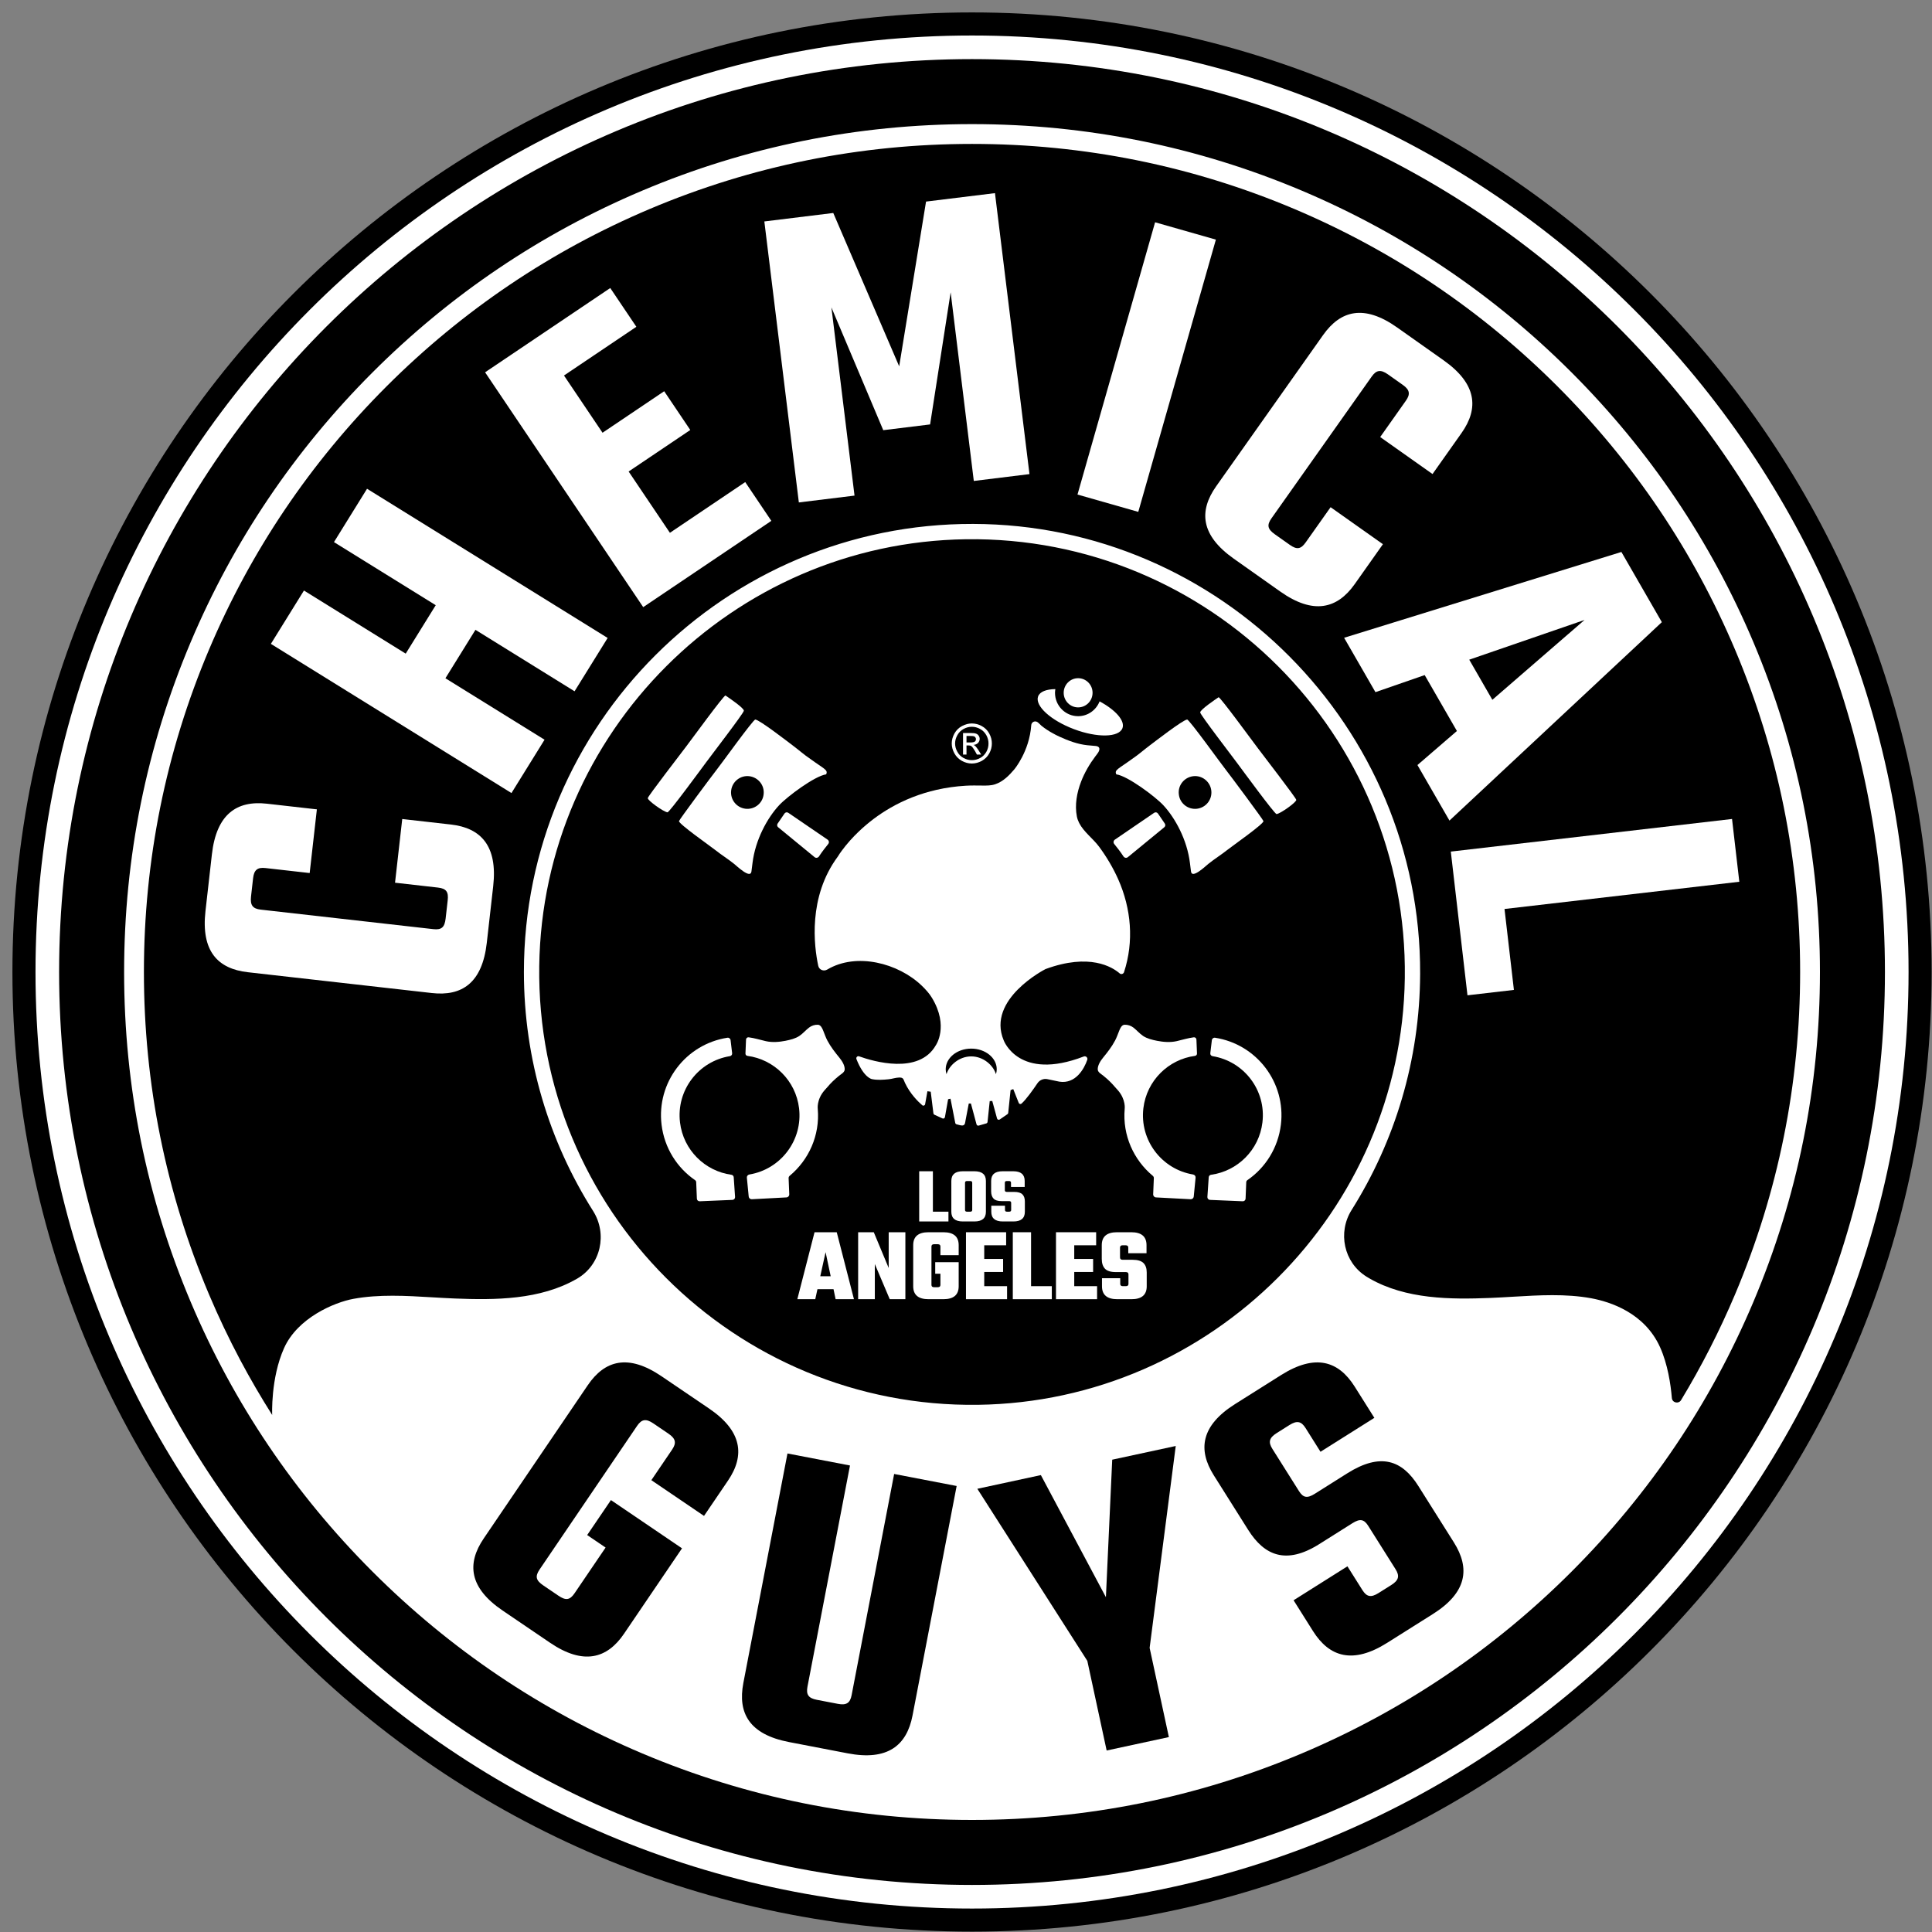 <svg fill="none" viewBox="0 0 151 151" height="151" width="151" xmlns="http://www.w3.org/2000/svg">
  <rect x="0" y="0" width="151" height="151" fill="#808080" stroke="none"/>
  <path fill="black" d="M0.971 75.971C0.971 117.392 34.55 150.971 75.971 150.971C117.393 150.971 150.971 117.392 150.971 75.971C150.971 34.55 117.393 0.971 75.971 0.971C34.55 0.971 0.971 34.55 0.971 75.971Z" clip-rule="evenodd" fill-rule="evenodd"></path>
  <path fill="white" d="M2.775 75.971C2.775 116.396 35.546 149.167 75.971 149.167C116.396 149.167 149.168 116.396 149.168 75.971C149.168 35.546 116.396 2.775 75.971 2.775C35.546 2.775 2.775 35.546 2.775 75.971Z" clip-rule="evenodd" fill-rule="evenodd"></path>
  <path fill="black" d="M4.62 75.971C4.62 115.377 36.565 147.322 75.971 147.322C115.377 147.322 147.322 115.377 147.322 75.971C147.322 36.565 115.377 4.62 75.971 4.62C36.565 4.62 4.62 36.565 4.62 75.971Z" clip-rule="evenodd" fill-rule="evenodd"></path>
  <path fill="white" d="M129.746 105.294C128.538 102.611 125.857 101.744 124.36 101.468C122.378 101.104 120.289 101.228 118.268 101.348C117.683 101.383 117.077 101.419 116.482 101.443C113.4 101.566 109.874 101.559 107.025 99.913C106.946 99.868 106.867 99.82 106.789 99.771C105.028 98.668 104.533 96.325 105.64 94.567C109.009 89.21 110.968 82.883 110.994 76.107C111.068 56.818 95.349 40.995 76.059 40.948C56.707 40.9 40.947 56.63 40.947 75.971C40.947 82.831 42.931 89.235 46.353 94.644C47.492 96.444 46.959 98.852 45.12 99.928C45.108 99.934 45.097 99.941 45.086 99.947C42.216 101.605 38.664 101.612 35.559 101.488C34.96 101.464 34.35 101.428 33.761 101.393C31.726 101.272 29.621 101.147 27.624 101.514C26.117 101.791 23.256 103.006 22.2 105.367C21.143 107.729 21.273 110.59 21.273 110.59C20.383 109.185 19.546 107.746 18.766 106.277C17.881 104.61 17.07 102.903 16.334 101.164C12.959 93.185 11.248 84.709 11.248 75.971C11.248 67.233 12.959 58.757 16.334 50.778C19.594 43.071 24.261 36.15 30.205 30.205C36.15 24.261 43.071 19.594 50.778 16.334C58.757 12.96 67.233 11.248 75.971 11.248C84.709 11.248 93.185 12.96 101.164 16.334C108.871 19.594 115.793 24.261 121.737 30.205C127.681 36.15 132.348 43.071 135.608 50.778C138.983 58.757 140.694 67.233 140.694 75.971C140.694 84.709 138.983 93.185 135.608 101.164C134.395 104.032 132.984 106.791 131.387 109.431C131.193 109.752 130.7 109.638 130.668 109.265C130.579 108.199 130.347 106.629 129.746 105.294ZM76.443 109.796C57.417 110.057 41.885 94.525 42.146 75.499C42.396 57.253 57.254 42.396 75.5 42.146C94.525 41.886 110.057 57.417 109.796 76.443C109.546 94.689 94.689 109.546 76.443 109.796ZM137.034 50.175C133.696 42.284 128.917 35.197 122.832 29.111C116.745 23.025 109.658 18.247 101.767 14.909C93.596 11.453 84.917 9.7 75.971 9.7C67.025 9.7 58.346 11.453 50.175 14.909C42.284 18.247 35.197 23.025 29.111 29.111C23.025 35.197 18.246 42.284 14.909 50.175C11.453 58.346 9.7 67.025 9.7 75.971C9.7 84.917 11.453 93.596 14.909 101.767C18.246 109.659 23.025 116.746 29.111 122.832C35.197 128.918 42.284 133.696 50.175 137.034C58.346 140.49 67.025 142.242 75.971 142.242C84.917 142.242 93.596 140.49 101.767 137.034C109.658 133.696 116.745 128.918 122.832 122.832C128.917 116.746 133.696 109.659 137.034 101.767C140.489 93.596 142.242 84.917 142.242 75.971C142.242 67.025 140.489 58.346 137.034 50.175Z" clip-rule="evenodd" fill-rule="evenodd"></path>
  <path fill="black" d="M50.908 115.686L52.53 113.297C52.881 112.779 52.817 112.44 52.241 112.049L51.061 111.248C50.485 110.857 50.147 110.922 49.795 111.44L42.174 122.666C41.803 123.213 41.887 123.522 42.463 123.913L43.643 124.714C44.218 125.105 44.537 125.069 44.908 124.522L47.332 120.953L45.892 119.976L47.749 117.242L53.304 121.013L48.77 127.691C47.442 129.648 45.585 130.154 42.994 128.395L39.281 125.874C36.662 124.096 36.475 122.203 37.804 120.246L45.933 108.272C47.262 106.314 49.09 105.789 51.709 107.568L55.423 110.089C58.013 111.847 58.229 113.76 56.9 115.717L55.024 118.48L50.908 115.686Z" clip-rule="evenodd" fill-rule="evenodd"></path>
  <path fill="black" d="M74.769 116.141L71.321 134.078C70.868 136.435 69.362 137.634 66.253 137.036L61.675 136.156C58.566 135.559 57.646 133.894 58.099 131.536L61.547 113.6L66.433 114.539L63.11 131.826C62.992 132.441 63.185 132.726 63.834 132.851L65.474 133.166C66.157 133.298 66.442 133.105 66.56 132.49L69.884 115.202L74.769 116.141Z" clip-rule="evenodd" fill-rule="evenodd"></path>
  <path fill="black" d="M89.852 128.794L91.356 135.766L86.493 136.815L84.982 129.809L76.386 116.36L81.351 115.289L86.435 124.833L86.928 114.085L91.893 113.014L89.852 128.794Z" clip-rule="evenodd" fill-rule="evenodd"></path>
  <path fill="black" d="M106.938 119.258C106.604 118.728 106.287 118.681 105.698 119.052L103.108 120.684C100.517 122.316 98.818 121.577 97.557 119.576L94.868 115.308C93.607 113.306 93.858 111.421 96.537 109.733L100.128 107.47C102.807 105.783 104.616 106.37 105.877 108.371L107.416 110.815L103.207 113.467L102.039 111.612C101.705 111.082 101.369 111.006 100.78 111.377L99.779 112.008C99.191 112.379 99.114 112.714 99.448 113.244L101.525 116.541C101.859 117.071 102.176 117.118 102.765 116.747L105.297 115.152C107.916 113.501 109.589 114.133 110.85 116.135L113.632 120.55C114.912 122.581 114.661 124.467 111.982 126.154L108.42 128.398C105.742 130.086 103.903 129.517 102.623 127.486L101.103 125.073L105.312 122.42L106.48 124.275C106.814 124.805 107.15 124.881 107.739 124.51L108.74 123.88C109.328 123.509 109.404 123.173 109.071 122.643L106.938 119.258Z" clip-rule="evenodd" fill-rule="evenodd"></path>
  <path fill="white" d="M72.912 94.702H74.128V95.466H71.842V91.542H72.912V94.702Z" clip-rule="evenodd" fill-rule="evenodd"></path>
  <path fill="white" d="M75.986 94.568V92.441C75.986 92.351 75.935 92.306 75.833 92.306H75.577C75.475 92.306 75.424 92.351 75.424 92.441V94.568C75.424 94.658 75.475 94.702 75.577 94.702H75.833C75.935 94.702 75.986 94.658 75.986 94.568ZM75.253 91.542H76.157C76.757 91.542 77.056 91.795 77.056 92.3V94.708C77.056 95.214 76.757 95.466 76.157 95.466H75.253C74.654 95.466 74.354 95.214 74.354 94.708V92.3C74.354 91.795 74.654 91.542 75.253 91.542Z" clip-rule="evenodd" fill-rule="evenodd"></path>
  <path fill="white" d="M79.03 94.568V94.011C79.03 93.922 78.979 93.877 78.877 93.877H78.29C77.989 93.877 77.776 93.811 77.652 93.679C77.528 93.546 77.465 93.356 77.465 93.107V92.3C77.465 91.795 77.763 91.542 78.358 91.542H79.195C79.79 91.542 80.087 91.795 80.087 92.3V92.771H79.018V92.441C79.018 92.351 78.967 92.306 78.865 92.306H78.688C78.586 92.306 78.535 92.351 78.535 92.441V93.022C78.535 93.111 78.586 93.156 78.688 93.156H79.262C79.564 93.156 79.779 93.219 79.907 93.346C80.035 93.472 80.1 93.657 80.1 93.901V94.708C80.1 95.214 79.802 95.466 79.207 95.466H78.376C77.777 95.466 77.477 95.214 77.477 94.708V94.238H78.547V94.568C78.547 94.658 78.598 94.702 78.7 94.702H78.877C78.979 94.702 79.03 94.658 79.03 94.568Z" clip-rule="evenodd" fill-rule="evenodd"></path>
  <path fill="white" d="M64.11 99.749H64.925L64.526 97.866L64.11 99.749ZM65.309 101.542L65.146 100.759H63.89L63.719 101.542H62.317L63.662 96.309H65.398L66.743 101.542H65.309Z" clip-rule="evenodd" fill-rule="evenodd"></path>
  <path fill="white" d="M69.458 96.308H70.762V101.542H69.54L68.374 98.795V101.542H67.07V96.308H68.292L69.458 99.105V96.308Z" clip-rule="evenodd" fill-rule="evenodd"></path>
  <path fill="white" d="M74.928 98.102H73.501V97.426C73.501 97.306 73.433 97.246 73.298 97.246H73.004C72.868 97.246 72.8 97.306 72.8 97.426V100.425C72.8 100.545 72.868 100.605 73.004 100.605H73.298C73.433 100.605 73.501 100.545 73.501 100.425V99.553H73.094V98.648H74.928V100.531C74.928 101.205 74.528 101.542 73.73 101.542H72.572C71.773 101.542 71.374 101.205 71.374 100.531V97.32C71.374 96.645 71.773 96.308 72.572 96.308H73.73C74.528 96.308 74.928 96.645 74.928 97.32V98.102Z" clip-rule="evenodd" fill-rule="evenodd"></path>
  <path fill="white" d="M76.925 100.523H78.71V101.542H75.498V96.308H78.637V97.328H76.925V98.395H78.4V99.415H76.925V100.523Z" clip-rule="evenodd" fill-rule="evenodd"></path>
  <path fill="white" d="M80.585 100.523H82.207V101.542H79.158V96.308H80.585V100.523Z" clip-rule="evenodd" fill-rule="evenodd"></path>
  <path fill="white" d="M83.96 100.523H85.745V101.542H82.533V96.308H85.672V97.328H83.96V98.395H85.435V99.415H83.96V100.523Z" clip-rule="evenodd" fill-rule="evenodd"></path>
  <path fill="white" d="M88.198 100.344V99.602C88.198 99.482 88.131 99.423 87.995 99.423H87.212C86.81 99.423 86.526 99.334 86.36 99.158C86.195 98.981 86.111 98.727 86.111 98.395V97.32C86.111 96.645 86.508 96.308 87.302 96.308H88.418C89.212 96.308 89.609 96.645 89.609 97.32V97.947H88.182V97.507C88.182 97.387 88.114 97.328 87.978 97.328H87.742C87.606 97.328 87.538 97.387 87.538 97.507V98.281C87.538 98.401 87.606 98.461 87.742 98.461H88.508C88.91 98.461 89.197 98.545 89.368 98.713C89.539 98.882 89.625 99.129 89.625 99.455V100.531C89.625 101.205 89.228 101.542 88.435 101.542H87.326C86.528 101.542 86.128 101.205 86.128 100.531V99.903H87.554V100.344C87.554 100.463 87.622 100.523 87.758 100.523H87.995C88.131 100.523 88.198 100.463 88.198 100.344Z" clip-rule="evenodd" fill-rule="evenodd"></path>
  <path fill="white" d="M75.539 58.028H75.874C76.027 58.028 76.134 58.002 76.195 57.956C76.247 57.911 76.278 57.847 76.278 57.768C76.278 57.72 76.265 57.677 76.235 57.636C76.215 57.596 76.176 57.569 76.122 57.547C76.075 57.53 75.982 57.522 75.849 57.522H75.539V58.028ZM75.268 58.974V57.291H75.847C76.051 57.291 76.19 57.304 76.278 57.337C76.369 57.365 76.439 57.422 76.491 57.5C76.542 57.575 76.569 57.66 76.569 57.746C76.569 57.869 76.524 57.976 76.439 58.07C76.35 58.159 76.23 58.208 76.087 58.221C76.148 58.245 76.195 58.273 76.228 58.309C76.296 58.377 76.377 58.488 76.484 58.646L76.685 58.974H76.353L76.208 58.709C76.087 58.501 75.989 58.368 75.918 58.315C75.869 58.278 75.8 58.261 75.697 58.261H75.539V58.974H75.268ZM75.957 56.803C75.734 56.803 75.523 56.859 75.313 56.972C75.107 57.085 74.941 57.245 74.826 57.456C74.709 57.667 74.647 57.882 74.647 58.109C74.647 58.334 74.709 58.55 74.824 58.757C74.935 58.966 75.1 59.13 75.307 59.242C75.515 59.357 75.732 59.412 75.957 59.412C76.187 59.412 76.396 59.357 76.609 59.242C76.815 59.13 76.975 58.966 77.093 58.757C77.208 58.55 77.259 58.334 77.259 58.109C77.259 57.882 77.204 57.667 77.087 57.456C76.967 57.245 76.808 57.085 76.598 56.972C76.392 56.859 76.178 56.803 75.957 56.803ZM75.957 56.543C76.223 56.543 76.479 56.611 76.729 56.745C76.975 56.879 77.176 57.071 77.314 57.324C77.454 57.575 77.522 57.841 77.522 58.109C77.522 58.377 77.454 58.639 77.316 58.889C77.18 59.135 76.983 59.328 76.736 59.468C76.487 59.603 76.228 59.675 75.957 59.675C75.684 59.675 75.426 59.603 75.178 59.468C74.93 59.328 74.736 59.135 74.598 58.889C74.459 58.639 74.385 58.377 74.385 58.109C74.385 57.841 74.459 57.575 74.598 57.324C74.743 57.071 74.935 56.879 75.191 56.745C75.439 56.611 75.696 56.543 75.957 56.543Z" clip-rule="evenodd" fill-rule="evenodd"></path>
  <path fill="white" d="M61.393 81.345C60.904 81.443 60.353 81.487 59.853 81.374C59.4 81.27 58.972 81.132 58.512 81.073C58.407 81.059 58.312 81.143 58.308 81.249L58.263 82.341C58.259 82.434 58.327 82.512 58.42 82.524C60.492 82.8 62.192 84.449 62.453 86.617C62.751 89.114 61.024 91.387 58.568 91.796C58.447 91.817 58.361 91.922 58.373 92.044L58.517 93.52C58.529 93.644 58.636 93.736 58.76 93.729L61.468 93.586C61.594 93.579 61.692 93.472 61.687 93.345L61.636 92.082C61.633 92.012 61.663 91.945 61.718 91.899C63.21 90.659 64.091 88.739 63.914 86.674C63.914 86.674 63.809 85.94 64.444 85.214L64.688 84.941C64.907 84.677 65.2 84.386 65.577 84.081C65.732 83.953 66.007 83.816 66.019 83.595C66.038 83.273 65.805 82.912 65.61 82.672C65.261 82.246 64.92 81.81 64.662 81.321C64.536 81.081 64.452 80.831 64.351 80.581C64.276 80.396 64.159 80.098 63.92 80.091C63.675 80.083 63.427 80.164 63.232 80.314C62.969 80.517 62.755 80.779 62.478 80.965C62.166 81.175 61.758 81.272 61.393 81.345Z" clip-rule="evenodd" fill-rule="evenodd"></path>
  <path fill="white" d="M53.148 87.725C52.844 85.223 54.581 82.947 57.044 82.547C57.156 82.529 57.236 82.43 57.222 82.317L57.1 81.295C57.086 81.176 56.974 81.088 56.855 81.106C53.602 81.609 51.309 84.604 51.705 87.897C51.925 89.721 52.918 91.271 54.323 92.236C54.377 92.272 54.411 92.331 54.413 92.397L54.466 93.685C54.47 93.802 54.569 93.893 54.686 93.888L57.249 93.78C57.367 93.775 57.459 93.672 57.451 93.554L57.345 92.008C57.339 91.909 57.262 91.831 57.163 91.817C55.099 91.533 53.406 89.887 53.148 87.725Z" clip-rule="evenodd" fill-rule="evenodd"></path>
  <path fill="white" d="M63.666 66.993L60.818 64.655C60.732 64.585 60.715 64.462 60.777 64.37L61.315 63.582C61.381 63.485 61.514 63.46 61.611 63.526L64.682 65.624C64.794 65.701 64.819 65.856 64.733 65.962C64.548 66.189 64.241 66.578 64.01 66.935C63.933 67.052 63.775 67.082 63.666 66.993Z" clip-rule="evenodd" fill-rule="evenodd"></path>
  <path fill="white" d="M58.138 55.55C58.162 55.343 56.926 54.51 56.7 54.357C56.572 54.339 54.092 57.729 53.617 58.36C53.308 58.778 50.649 62.215 50.629 62.379C50.607 62.557 51.859 63.455 52.17 63.489C52.308 63.507 54.906 59.961 55.217 59.543C55.559 59.072 58.114 55.755 58.138 55.55Z" clip-rule="evenodd" fill-rule="evenodd"></path>
  <path fill="white" d="M59.681 62.092C59.604 62.79 58.966 63.291 58.265 63.209C57.558 63.123 57.06 62.485 57.145 61.786C57.226 61.087 57.868 60.58 58.563 60.666C59.268 60.755 59.773 61.39 59.681 62.092ZM63.345 59.325C62.849 58.993 62.404 58.597 61.952 58.258C61.552 57.958 59.385 56.278 59.035 56.237C58.879 56.215 56.328 59.772 55.994 60.185C55.689 60.57 53.077 64.074 53.069 64.176C53.039 64.394 55.536 66.143 55.9 66.433C56.406 66.833 56.871 67.115 57.373 67.516C57.587 67.685 58.66 68.726 58.731 68.109L58.812 67.466C59.032 65.636 59.968 63.93 60.895 62.934C61.527 62.256 63.677 60.647 64.567 60.522C64.745 60.175 64.407 60.099 63.345 59.325Z" clip-rule="evenodd" fill-rule="evenodd"></path>
  <path fill="white" d="M90.423 81.345C90.913 81.443 91.463 81.487 91.963 81.374C92.417 81.27 92.845 81.132 93.305 81.073C93.41 81.059 93.505 81.143 93.509 81.249L93.554 82.341C93.558 82.434 93.489 82.512 93.397 82.524C91.325 82.8 89.624 84.449 89.363 86.617C89.066 89.114 90.792 91.387 93.249 91.796C93.37 91.817 93.456 91.922 93.444 92.044L93.3 93.52C93.288 93.644 93.181 93.736 93.057 93.729L90.349 93.586C90.222 93.579 90.124 93.472 90.129 93.345L90.181 92.082C90.184 92.012 90.153 91.945 90.099 91.899C88.606 90.659 87.725 88.739 87.902 86.674C87.902 86.674 88.008 85.94 87.373 85.214L87.129 84.941C86.909 84.677 86.617 84.386 86.24 84.081C86.085 83.953 85.81 83.816 85.797 83.595C85.779 83.273 86.011 82.912 86.207 82.672C86.555 82.246 86.897 81.81 87.154 81.321C87.281 81.081 87.364 80.831 87.466 80.581C87.54 80.396 87.658 80.098 87.896 80.091C88.142 80.083 88.39 80.164 88.585 80.314C88.848 80.517 89.061 80.779 89.338 80.965C89.651 81.175 90.059 81.272 90.423 81.345Z" clip-rule="evenodd" fill-rule="evenodd"></path>
  <path fill="white" d="M98.668 87.725C98.972 85.223 97.235 82.947 94.772 82.547C94.66 82.529 94.581 82.43 94.594 82.317L94.716 81.295C94.73 81.176 94.843 81.088 94.962 81.106C98.215 81.609 100.508 84.604 100.112 87.897C99.891 89.721 98.898 91.271 97.493 92.236C97.439 92.272 97.406 92.331 97.403 92.397L97.351 93.685C97.346 93.802 97.247 93.893 97.13 93.888L94.568 93.78C94.449 93.775 94.358 93.672 94.366 93.554L94.471 92.008C94.478 91.909 94.554 91.831 94.653 91.817C96.717 91.533 98.411 89.887 98.668 87.725Z" clip-rule="evenodd" fill-rule="evenodd"></path>
  <path fill="white" d="M88.15 66.993L90.999 64.655C91.084 64.585 91.102 64.462 91.04 64.37L90.502 63.582C90.436 63.485 90.303 63.46 90.206 63.526L87.135 65.624C87.022 65.701 86.998 65.856 87.084 65.962C87.268 66.189 87.576 66.578 87.807 66.935C87.883 67.052 88.042 67.082 88.15 66.993Z" clip-rule="evenodd" fill-rule="evenodd"></path>
  <path fill="white" d="M93.804 55.687C93.78 55.48 95.016 54.647 95.242 54.494C95.37 54.475 97.85 57.865 98.326 58.496C98.634 58.915 101.293 62.351 101.313 62.516C101.335 62.694 100.083 63.591 99.772 63.626C99.634 63.644 97.036 60.098 96.725 59.68C96.383 59.209 93.828 55.892 93.804 55.687Z" clip-rule="evenodd" fill-rule="evenodd"></path>
  <path fill="white" d="M93.552 63.209C92.85 63.291 92.212 62.79 92.136 62.092C92.044 61.39 92.549 60.755 93.253 60.666C93.949 60.58 94.59 61.087 94.671 61.786C94.756 62.485 94.259 63.123 93.552 63.209ZM95.823 60.185C95.489 59.772 92.938 56.215 92.782 56.237C92.431 56.278 90.265 57.958 89.864 58.258C89.412 58.597 88.968 58.993 88.472 59.325C87.409 60.099 87.071 60.175 87.25 60.522C88.139 60.647 90.29 62.256 90.922 62.934C91.848 63.93 92.784 65.636 93.005 67.466L93.085 68.109C93.157 68.726 94.23 67.685 94.443 67.516C94.946 67.115 95.41 66.833 95.917 66.433C96.28 66.143 98.778 64.394 98.748 64.176C98.739 64.074 96.128 60.57 95.823 60.185Z" clip-rule="evenodd" fill-rule="evenodd"></path>
  <path fill="white" d="M83.135 54.147C83.135 54.777 83.641 55.288 84.263 55.288C84.887 55.288 85.392 54.777 85.392 54.147C85.392 53.517 84.887 53.006 84.263 53.006C83.641 53.006 83.135 53.517 83.135 54.147Z" clip-rule="evenodd" fill-rule="evenodd"></path>
  <path fill="white" d="M85.942 54.817C85.677 55.494 85.027 55.975 84.263 55.975C83.265 55.975 82.456 55.156 82.456 54.147C82.456 54.048 82.47 53.953 82.485 53.859C81.78 53.868 81.272 54.058 81.135 54.43C80.867 55.161 82.125 56.308 83.946 56.992C85.767 57.677 87.46 57.639 87.729 56.909C87.943 56.327 87.179 55.483 85.942 54.817Z" clip-rule="evenodd" fill-rule="evenodd"></path>
  <path fill="white" d="M77.84 83.956C77.627 83.249 76.846 82.565 75.909 82.565C74.971 82.565 74.19 83.249 73.977 83.956C73.939 83.832 73.914 83.705 73.914 83.572C73.914 82.68 74.807 81.957 75.909 81.957C77.01 81.957 77.903 82.68 77.903 83.572C77.903 83.705 77.877 83.832 77.84 83.956ZM87.396 68.722C86.997 67.825 86.491 66.976 85.909 66.186C85.441 65.55 84.707 65.03 84.346 64.326C84.264 64.165 84.201 63.995 84.165 63.812C83.988 62.909 84.166 61.946 84.492 61.098C84.766 60.383 85.159 59.714 85.618 59.102C85.733 58.949 85.966 58.7 85.92 58.488C85.893 58.365 85.77 58.322 85.657 58.306C85.443 58.275 85.224 58.279 85.009 58.248C84.999 58.247 84.99 58.247 84.98 58.246C84.227 58.165 83.493 57.892 82.808 57.577C82.462 57.418 82.126 57.235 81.808 57.024C81.669 56.931 81.534 56.833 81.404 56.729C81.294 56.64 81.187 56.498 81.068 56.428C80.871 56.313 80.618 56.438 80.6 56.677C80.452 58.748 79.266 60.142 79.266 60.142C78.86 60.62 78.392 61.09 77.783 61.295C77.454 61.405 77.127 61.4 76.785 61.397C76.347 61.393 75.908 61.383 75.47 61.41C74.702 61.456 73.938 61.563 73.187 61.734C71.916 62.024 70.688 62.502 69.56 63.156C68.678 63.668 67.857 64.285 67.12 64.989C66.638 65.45 66.189 65.949 65.794 66.486C65.686 66.633 65.578 66.783 65.486 66.941C63.134 70.106 63.624 73.95 63.952 75.485C64.02 75.802 64.377 75.943 64.656 75.777C66.94 74.416 70.206 75.275 72.037 77.032C72.334 77.317 72.626 77.635 72.84 77.99C74.184 80.22 73.14 81.697 73.14 81.697C71.816 84.015 68.247 82.956 67.143 82.56C67.009 82.512 66.887 82.647 66.939 82.78C67.518 84.253 68.15 84.341 68.15 84.341C68.578 84.43 69.034 84.395 69.466 84.351C69.736 84.323 69.997 84.224 70.27 84.217C70.624 84.208 70.599 84.355 70.728 84.63C71.138 85.506 71.774 86.119 72.083 86.384C72.164 86.452 72.287 86.405 72.305 86.301L72.485 85.289L72.743 85.326L72.953 87.016C72.959 87.063 72.989 87.104 73.032 87.124L73.66 87.413C73.742 87.451 73.838 87.401 73.853 87.312L74.102 85.912L74.288 85.871L74.66 87.766C74.671 87.82 74.713 87.863 74.768 87.874C74.913 87.903 75.137 87.998 75.278 87.955C75.435 87.906 75.435 87.716 75.461 87.582C75.498 87.392 75.534 87.201 75.571 87.011C75.619 86.756 75.668 86.501 75.717 86.246H75.884L76.323 87.877C76.343 87.951 76.419 87.995 76.493 87.974L77.086 87.803C77.14 87.788 77.178 87.741 77.184 87.686L77.354 86.06L77.553 86.05L77.927 87.419C77.951 87.51 78.059 87.549 78.137 87.496L78.74 87.081C78.774 87.058 78.795 87.022 78.799 86.982L78.984 85.201L79.193 85.12L79.621 86.2C79.656 86.289 79.766 86.319 79.838 86.256C80.198 85.94 80.747 85.164 81.086 84.662C81.256 84.41 81.559 84.283 81.857 84.343C82.301 84.432 82.797 84.539 82.797 84.539C84.064 84.739 84.735 83.54 84.978 82.833C85.037 82.663 84.868 82.508 84.701 82.573C79.625 84.528 78.448 81.315 78.448 81.315C77.081 78.087 81.714 75.741 81.714 75.741C85.152 74.475 86.924 75.57 87.512 76.079C87.623 76.176 87.804 76.124 87.85 75.984C88.638 73.581 88.416 71.018 87.396 68.722Z" clip-rule="evenodd" fill-rule="evenodd"></path>
  <path fill="white" d="M24.203 68.235L20.746 67.844C20.124 67.774 19.854 67.988 19.78 68.645L19.62 70.062C19.541 70.754 19.756 71.023 20.378 71.094L33.861 72.619C34.517 72.693 34.752 72.475 34.83 71.783L34.991 70.366C35.065 69.709 34.885 69.444 34.228 69.37L30.875 68.99L31.438 64.012L35.24 64.442C37.592 64.708 38.903 66.117 38.547 69.263L38.046 73.688C37.69 76.834 36.101 77.879 33.751 77.613L19.369 75.986C17.019 75.72 15.704 74.346 16.06 71.2L16.561 66.775C16.916 63.629 18.509 62.549 20.86 62.815L24.766 63.257L24.203 68.235Z" clip-rule="evenodd" fill-rule="evenodd"></path>
  <path fill="white" d="M28.687 38.2L47.492 49.861L44.906 54.029L37.16 49.226L34.813 53.011L42.56 57.814L39.975 61.983L21.171 50.323L23.756 46.154L31.709 51.086L34.056 47.301L26.102 42.369L28.687 38.2Z" clip-rule="evenodd" fill-rule="evenodd"></path>
  <path fill="white" d="M58.245 37.678L60.285 40.709L50.272 47.452L37.913 29.098L47.696 22.511L49.736 25.541L44.08 29.349L47.092 33.822L51.911 30.577L53.951 33.607L49.132 36.852L52.358 41.643L58.245 37.678Z" clip-rule="evenodd" fill-rule="evenodd"></path>
  <path fill="white" d="M69.033 33.622L64.981 24.025L66.787 38.735L62.436 39.269L59.739 17.308L65.126 16.646L70.278 28.632L72.377 15.755L77.764 15.094L80.461 37.055L76.11 37.59L74.3 22.845L72.694 33.172L69.033 33.622Z" clip-rule="evenodd" fill-rule="evenodd"></path>
  <path fill="white" d="M95.03 18.728L88.965 40.007L84.214 38.652L90.279 17.373L95.03 18.728Z" clip-rule="evenodd" fill-rule="evenodd"></path>
  <path fill="white" d="M107.872 34.158L109.88 31.317C110.242 30.806 110.183 30.467 109.644 30.085L108.479 29.261C107.911 28.86 107.571 28.918 107.21 29.429L99.377 40.508C98.995 41.048 99.074 41.359 99.642 41.761L100.807 42.584C101.346 42.966 101.666 42.936 102.047 42.396L103.996 39.641L108.086 42.533L105.877 45.658C104.511 47.59 102.645 48.06 100.06 46.232L96.423 43.661C93.838 41.834 93.688 39.938 95.053 38.006L103.408 26.188C104.774 24.256 106.612 23.766 109.197 25.594L112.833 28.164C115.418 29.992 115.598 31.908 114.232 33.84L111.962 37.05L107.872 34.158Z" clip-rule="evenodd" fill-rule="evenodd"></path>
  <path fill="white" d="M116.638 54.694L123.843 48.454L114.832 51.559L116.638 54.694ZM113.868 57.133L111.35 52.763L107.501 54.097L105.052 49.847L126.724 43.14L129.885 48.626L113.286 64.135L110.784 59.794L113.868 57.133Z" clip-rule="evenodd" fill-rule="evenodd"></path>
  <path fill="white" d="M118.323 77.369L114.694 77.79L113.391 66.558L135.371 64.009L135.94 68.916L117.589 71.044L118.323 77.369Z" clip-rule="evenodd" fill-rule="evenodd"></path>
</svg>
